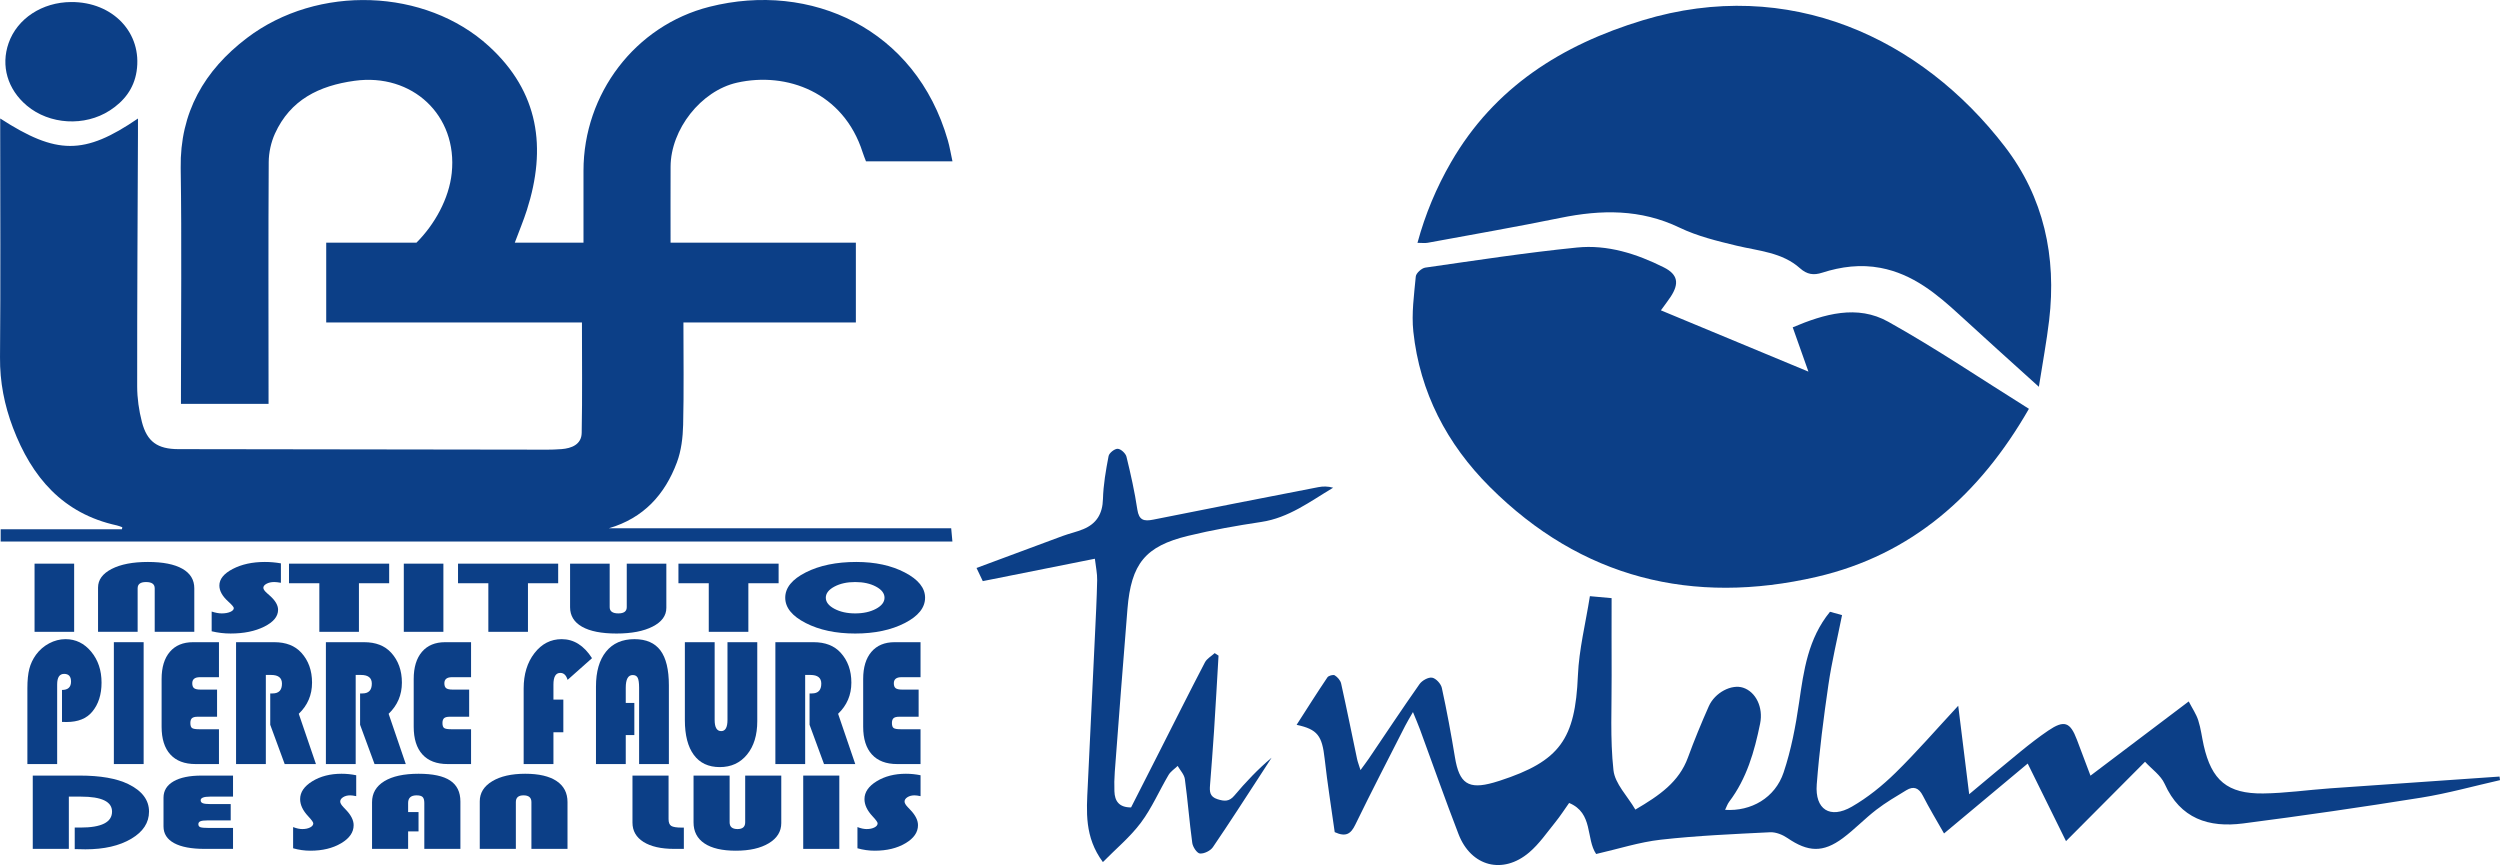 <?xml version="1.0" encoding="UTF-8"?>
<svg xmlns="http://www.w3.org/2000/svg" xmlns:xlink="http://www.w3.org/1999/xlink" width="800.91pt" height="277.13pt" viewBox="0 0 800.91 277.13" version="1.1">
<defs>
<clipPath id="clip1">
  <path d="M 415 190 L 800.91 190 L 800.91 277.129 L 415 277.129 Z M 415 190 "/>
</clipPath>
</defs>
<g id="surface1">
<path style=" stroke:none;fill-rule:evenodd;fill:rgb(4.7%,24.699%,52.899%);fill-opacity:1;" d="M 0.215 173.488 L 0.215 169.551 L 39.07 169.551 C 39.109 169.336 39.145 169.121 39.18 168.906 C 38.613 168.711 38.055 168.453 37.469 168.328 C 20.113 164.555 10.172 152.867 4.16 137.047 C 1.406 129.797 -0.066 122.363 0.004 114.496 C 0.211 90.383 0.07 66.27 0.066 42.156 L 0.066 37.953 C 18.176 49.664 27.008 49.703 44.199 37.969 C 44.199 39.844 44.207 41.305 44.199 42.758 C 44.094 69.762 43.922 96.77 43.945 123.77 C 43.949 127.582 44.504 131.484 45.461 135.176 C 47.105 141.547 50.508 143.875 57.164 143.887 C 94.641 143.953 132.117 144.004 169.598 144.047 C 173.035 144.051 176.492 144.152 179.918 143.879 C 183.105 143.625 186.277 142.406 186.352 138.703 C 186.578 127.035 186.434 115.359 186.434 103.301 L 104.508 103.301 L 104.508 77.738 L 133.422 77.738 C 139.184 71.98 143.852 63.734 144.723 55.414 C 146.664 36.914 132.055 23.34 113.594 25.883 C 102.227 27.449 93.012 31.957 88.078 42.82 C 86.816 45.602 86.105 48.883 86.086 51.941 C 85.941 76.188 86.023 100.441 86.031 124.691 C 86.035 126.176 86.035 127.664 86.035 129.391 L 57.969 129.391 C 57.969 127.727 57.969 126.129 57.973 124.531 C 57.973 100.969 58.246 77.402 57.887 53.848 C 57.613 36.02 65.477 22.539 79.094 12.184 C 101.82 -5.098 136.336 -3.758 156.641 14.809 C 172.695 29.488 175.148 47.391 168.801 67.27 C 167.734 70.621 166.363 73.871 164.922 77.738 L 186.93 77.738 L 186.93 54.711 C 186.926 30.098 203.434 8.199 227.309 2.168 C 259.668 -6.012 293.352 9.086 303.656 44.98 C 304.258 47.07 304.602 49.234 305.137 51.688 L 277.434 51.688 C 277.094 50.785 276.68 49.805 276.359 48.801 C 270.227 29.543 252.023 22.918 236.133 26.48 C 224.551 29.078 214.887 41.449 214.832 53.387 C 214.797 61.336 214.824 69.469 214.824 77.738 L 274.188 77.738 L 274.188 103.301 L 218.945 103.301 C 218.945 114.551 219.117 125.254 218.855 136.09 C 218.758 140.129 218.262 144.379 216.859 148.125 C 213.004 158.445 206.176 165.996 195.039 169.242 L 304.727 169.242 C 304.867 170.781 304.977 171.938 305.117 173.488 "/>
<path style=" stroke:none;fill-rule:evenodd;fill:rgb(4.7%,24.699%,52.899%);fill-opacity:1;" d="M 22.801 0.652 C 36.203 0.586 45.66 10.582 43.758 22.867 C 42.902 28.383 39.77 32.418 35.176 35.391 C 27.117 40.605 15.844 39.934 8.602 33.84 C 2.414 28.637 0.211 21.078 2.758 13.805 C 5.508 5.949 13.512 0.695 22.801 0.652 "/>
<path style=" stroke:none;fill-rule:nonzero;fill:rgb(4.7%,24.699%,52.899%);fill-opacity:1;" d="M 19.863 231.273 L 19.863 221.035 C 21.789 221.035 22.754 220.141 22.754 218.348 C 22.754 216.707 22.016 215.887 20.543 215.887 C 19.055 215.887 18.312 217.012 18.312 219.262 L 18.312 244.777 L 8.773 244.777 L 8.773 220.461 C 8.773 217.945 8.98 215.883 9.395 214.273 C 9.809 212.66 10.52 211.16 11.523 209.766 C 12.648 208.223 14.059 207.004 15.75 206.105 C 17.445 205.211 19.191 204.762 20.988 204.762 C 24.25 204.762 26.988 206.098 29.203 208.766 C 31.422 211.434 32.531 214.742 32.531 218.691 C 32.531 222.523 31.531 225.633 29.543 228.016 C 27.727 230.207 24.984 231.305 21.32 231.305 "/>
<path style=" stroke:none;fill-rule:nonzero;fill:rgb(4.7%,24.699%,52.899%);fill-opacity:1;" d="M 36.477 244.777 L 46.016 244.777 L 46.016 205.734 L 36.477 205.734 Z M 36.477 244.777 "/>
<path style=" stroke:none;fill-rule:nonzero;fill:rgb(4.7%,24.699%,52.899%);fill-opacity:1;" d="M 69.539 220.922 L 69.539 229.617 L 63.309 229.617 C 62.465 229.617 61.867 229.77 61.512 230.074 C 61.16 230.379 60.984 230.895 60.984 231.621 C 60.984 232.441 61.164 232.977 61.523 233.234 C 61.887 233.492 62.621 233.621 63.734 233.621 L 70.148 233.621 L 70.148 244.777 L 62.652 244.777 C 59.129 244.777 56.434 243.75 54.57 241.699 C 52.703 239.652 51.773 236.691 51.773 232.82 L 51.773 217.516 C 51.773 213.781 52.656 210.883 54.418 208.824 C 56.18 206.762 58.66 205.734 61.852 205.734 L 70.148 205.734 L 70.148 216.945 L 64.062 216.945 C 62.418 216.945 61.594 217.594 61.594 218.891 C 61.594 219.652 61.789 220.184 62.184 220.477 C 62.574 220.773 63.27 220.922 64.273 220.922 "/>
<path style=" stroke:none;fill-rule:nonzero;fill:rgb(4.7%,24.699%,52.899%);fill-opacity:1;" d="M 85.164 216.23 L 85.164 244.777 L 75.625 244.777 L 75.625 205.734 L 87.867 205.734 C 91.594 205.734 94.484 206.859 96.539 209.109 C 98.824 211.625 99.969 214.82 99.969 218.691 C 99.969 222.637 98.551 225.965 95.715 228.672 L 101.215 244.777 L 91.203 244.777 L 86.574 232.191 L 86.574 222.152 L 87.328 222.152 C 89.332 222.152 90.332 221.102 90.332 219.008 C 90.332 217.156 89.176 216.23 86.855 216.23 "/>
<path style=" stroke:none;fill-rule:nonzero;fill:rgb(4.7%,24.699%,52.899%);fill-opacity:1;" d="M 113.949 216.23 L 113.949 244.777 L 104.406 244.777 L 104.406 205.734 L 116.652 205.734 C 120.379 205.734 123.27 206.859 125.32 209.109 C 127.609 211.625 128.754 214.82 128.754 218.691 C 128.754 222.637 127.336 225.965 124.5 228.672 L 129.996 244.777 L 119.988 244.777 L 115.359 232.191 L 115.359 222.152 L 116.109 222.152 C 118.113 222.152 119.117 221.102 119.117 219.008 C 119.117 217.156 117.957 216.23 115.641 216.23 "/>
<path style=" stroke:none;fill-rule:nonzero;fill:rgb(4.7%,24.699%,52.899%);fill-opacity:1;" d="M 150.301 220.922 L 150.301 229.617 L 144.074 229.617 C 143.227 229.617 142.629 229.77 142.273 230.074 C 141.926 230.379 141.746 230.895 141.746 231.621 C 141.746 232.441 141.926 232.977 142.285 233.234 C 142.648 233.492 143.383 233.621 144.496 233.621 L 150.91 233.621 L 150.91 244.777 L 143.414 244.777 C 139.891 244.777 137.195 243.75 135.332 241.699 C 133.469 239.652 132.535 236.691 132.535 232.82 L 132.535 217.516 C 132.535 213.781 133.418 210.883 135.18 208.824 C 136.941 206.762 139.422 205.734 142.617 205.734 L 150.91 205.734 L 150.91 216.945 L 144.824 216.945 C 143.18 216.945 142.359 217.594 142.359 218.891 C 142.359 219.652 142.555 220.184 142.945 220.477 C 143.336 220.773 144.035 220.922 145.035 220.922 "/>
<path style=" stroke:none;fill-rule:nonzero;fill:rgb(4.7%,24.699%,52.899%);fill-opacity:1;" d="M 180.473 224.125 L 180.473 234.594 L 177.301 234.594 L 177.301 244.777 L 167.762 244.777 L 167.762 220.551 C 167.762 215.992 168.914 212.223 171.227 209.238 C 173.535 206.254 176.445 204.762 179.953 204.762 C 183.824 204.762 187.059 206.793 189.66 210.855 L 181.836 217.805 C 181.395 216.316 180.621 215.574 179.508 215.574 C 178.035 215.574 177.301 216.812 177.301 219.289 L 177.301 224.125 "/>
<path style=" stroke:none;fill-rule:nonzero;fill:rgb(4.7%,24.699%,52.899%);fill-opacity:1;" d="M 203.219 225.184 L 203.219 235.48 L 200.469 235.48 L 200.469 244.777 L 190.93 244.777 L 190.93 219.949 C 190.93 215.145 192.004 211.41 194.16 208.75 C 196.312 206.094 199.34 204.762 203.242 204.762 C 207 204.762 209.781 205.969 211.582 208.379 C 213.383 210.793 214.285 214.516 214.285 219.551 L 214.285 244.777 L 204.746 244.777 L 204.746 220.32 C 204.746 218.797 204.594 217.738 204.301 217.145 C 204 216.555 203.469 216.258 202.699 216.258 C 201.211 216.258 200.469 217.613 200.469 220.32 L 200.469 225.184 "/>
<path style=" stroke:none;fill-rule:nonzero;fill:rgb(4.7%,24.699%,52.899%);fill-opacity:1;" d="M 242.602 205.734 L 242.602 231.047 C 242.602 235.508 241.508 239.074 239.32 241.742 C 237.137 244.414 234.227 245.75 230.594 245.75 C 226.973 245.75 224.203 244.453 222.285 241.859 C 220.367 239.266 219.406 235.539 219.406 230.676 L 219.406 205.734 L 228.949 205.734 L 228.949 230.648 C 228.949 233.031 229.645 234.223 231.039 234.223 C 232.387 234.223 233.059 233.031 233.059 230.648 L 233.059 205.734 "/>
<path style=" stroke:none;fill-rule:nonzero;fill:rgb(4.7%,24.699%,52.899%);fill-opacity:1;" d="M 257.945 216.23 L 257.945 244.777 L 248.402 244.777 L 248.402 205.734 L 260.648 205.734 C 264.375 205.734 267.266 206.859 269.316 209.109 C 271.605 211.625 272.746 214.82 272.746 218.691 C 272.746 222.637 271.328 225.965 268.496 228.672 L 273.992 244.777 L 263.984 244.777 L 259.355 232.191 L 259.355 222.152 L 260.105 222.152 C 262.109 222.152 263.113 221.102 263.113 219.008 C 263.113 217.156 261.953 216.23 259.637 216.23 "/>
<path style=" stroke:none;fill-rule:nonzero;fill:rgb(4.7%,24.699%,52.899%);fill-opacity:1;" d="M 294.297 220.922 L 294.297 229.617 L 288.066 229.617 C 287.223 229.617 286.621 229.77 286.27 230.074 C 285.918 230.379 285.742 230.895 285.742 231.621 C 285.742 232.441 285.922 232.977 286.281 233.234 C 286.641 233.492 287.379 233.621 288.488 233.621 L 294.906 233.621 L 294.906 244.777 L 287.41 244.777 C 283.887 244.777 281.191 243.75 279.324 241.699 C 277.461 239.652 276.531 236.691 276.531 232.82 L 276.531 217.516 C 276.531 213.781 277.41 210.883 279.176 208.824 C 280.938 206.762 283.414 205.734 286.609 205.734 L 294.906 205.734 L 294.906 216.945 L 288.82 216.945 C 287.176 216.945 286.352 217.594 286.352 218.891 C 286.352 219.652 286.547 220.184 286.941 220.477 C 287.332 220.773 288.027 220.922 289.031 220.922 "/>
<path style=" stroke:none;fill-rule:nonzero;fill:rgb(4.7%,24.699%,52.899%);fill-opacity:1;" d="M 22.055 255.211 L 22.055 271.953 L 10.496 271.953 L 10.496 248.469 L 25.559 248.469 C 32.164 248.469 37.34 249.375 41.078 251.184 C 45.52 253.352 47.742 256.297 47.742 260.012 C 47.742 263.566 45.844 266.469 42.047 268.715 C 38.25 270.965 33.359 272.09 27.383 272.09 C 26.68 272.09 25.531 272.066 23.938 272.02 L 23.938 265.121 L 25.785 265.121 C 32.527 265.121 35.895 263.418 35.895 260.012 C 35.895 256.812 32.582 255.211 25.957 255.211 "/>
<path style=" stroke:none;fill-rule:nonzero;fill:rgb(4.7%,24.699%,52.899%);fill-opacity:1;" d="M 73.91 257.602 L 73.91 262.832 L 66.363 262.832 C 65.34 262.832 64.613 262.926 64.188 263.109 C 63.762 263.289 63.547 263.602 63.547 264.035 C 63.547 264.531 63.766 264.855 64.199 265.008 C 64.637 265.164 65.531 265.242 66.875 265.242 L 74.652 265.242 L 74.652 271.953 L 65.57 271.953 C 61.297 271.953 58.031 271.332 55.773 270.102 C 53.512 268.867 52.383 267.086 52.383 264.762 L 52.383 255.555 C 52.383 253.309 53.449 251.562 55.586 250.324 C 57.723 249.086 60.727 248.469 64.598 248.469 L 74.652 248.469 L 74.652 255.211 L 67.277 255.211 C 65.285 255.211 64.285 255.602 64.285 256.383 C 64.285 256.84 64.523 257.156 65 257.336 C 65.473 257.512 66.316 257.602 67.531 257.602 "/>
<path style=" stroke:none;fill-rule:nonzero;fill:rgb(4.7%,24.699%,52.899%);fill-opacity:1;" d="M 114.117 248.363 L 114.117 255.059 C 113.285 254.883 112.641 254.801 112.184 254.801 C 111.309 254.801 110.559 254.992 109.934 255.383 C 109.309 255.773 108.992 256.242 108.992 256.793 C 108.992 257.266 109.336 257.859 110.02 258.582 L 110.902 259.512 C 112.496 261.188 113.293 262.805 113.293 264.363 C 113.293 266.648 111.953 268.578 109.266 270.16 C 106.578 271.746 103.301 272.535 99.426 272.535 C 97.562 272.535 95.723 272.277 93.902 271.758 L 93.902 264.965 C 95 265.391 95.98 265.602 96.836 265.602 C 97.84 265.602 98.68 265.426 99.355 265.078 C 100.027 264.73 100.367 264.289 100.367 263.762 C 100.367 263.418 99.824 262.668 98.742 261.508 C 97.016 259.672 96.152 257.84 96.152 256.004 C 96.152 253.789 97.457 251.883 100.066 250.281 C 102.676 248.684 105.797 247.883 109.422 247.883 C 111.016 247.883 112.582 248.043 114.117 248.363 "/>
<path style=" stroke:none;fill-rule:nonzero;fill:rgb(4.7%,24.699%,52.899%);fill-opacity:1;" d="M 134.082 260.164 L 134.082 266.359 L 130.746 266.359 L 130.746 271.953 L 119.188 271.953 L 119.188 257.016 C 119.188 254.125 120.492 251.883 123.105 250.281 C 125.715 248.684 129.383 247.883 134.109 247.883 C 138.664 247.883 142.035 248.609 144.219 250.059 C 146.402 251.508 147.496 253.75 147.496 256.777 L 147.496 271.953 L 135.934 271.953 L 135.934 257.242 C 135.934 256.324 135.75 255.688 135.391 255.332 C 135.031 254.977 134.383 254.801 133.453 254.801 C 131.648 254.801 130.746 255.613 130.746 257.242 L 130.746 260.164 "/>
<path style=" stroke:none;fill-rule:nonzero;fill:rgb(4.7%,24.699%,52.899%);fill-opacity:1;" d="M 153.699 271.953 L 153.699 256.707 C 153.699 254.035 155.023 251.895 157.676 250.289 C 160.32 248.688 163.848 247.883 168.254 247.883 C 172.637 247.883 175.992 248.664 178.32 250.223 C 180.645 251.781 181.809 254.023 181.809 256.949 L 181.809 271.953 L 170.246 271.953 L 170.246 256.949 C 170.246 255.516 169.402 254.801 167.711 254.801 C 166.078 254.801 165.262 255.516 165.262 256.949 L 165.262 271.953 "/>
<path style=" stroke:none;fill-rule:nonzero;fill:rgb(4.7%,24.699%,52.899%);fill-opacity:1;" d="M 202.621 248.469 L 214.184 248.469 L 214.184 262.418 C 214.184 263.508 214.473 264.234 215.051 264.598 C 215.633 264.957 216.777 265.137 218.484 265.137 L 219.082 265.137 L 219.082 271.953 L 216.008 271.953 C 211.793 271.953 208.508 271.207 206.152 269.723 C 203.801 268.238 202.621 266.176 202.621 263.535 "/>
<path style=" stroke:none;fill-rule:nonzero;fill:rgb(4.7%,24.699%,52.899%);fill-opacity:1;" d="M 250.293 248.469 L 250.293 263.691 C 250.293 266.375 248.969 268.523 246.32 270.129 C 243.672 271.734 240.145 272.535 235.742 272.535 C 231.355 272.535 228 271.754 225.676 270.195 C 223.348 268.637 222.188 266.395 222.188 263.469 L 222.188 248.469 L 233.746 248.469 L 233.746 263.453 C 233.746 264.887 234.59 265.602 236.281 265.602 C 237.914 265.602 238.73 264.887 238.73 263.453 L 238.73 248.469 "/>
<path style=" stroke:none;fill-rule:nonzero;fill:rgb(4.7%,24.699%,52.899%);fill-opacity:1;" d="M 257.324 271.953 L 268.887 271.953 L 268.887 248.469 L 257.324 248.469 Z M 257.324 271.953 "/>
<path style=" stroke:none;fill-rule:nonzero;fill:rgb(4.7%,24.699%,52.899%);fill-opacity:1;" d="M 294.914 248.363 L 294.914 255.059 C 294.078 254.883 293.434 254.801 292.977 254.801 C 292.105 254.801 291.355 254.992 290.727 255.383 C 290.102 255.773 289.789 256.242 289.789 256.793 C 289.789 257.266 290.129 257.859 290.812 258.582 L 291.695 259.512 C 293.289 261.188 294.09 262.805 294.09 264.363 C 294.09 266.648 292.742 268.578 290.059 270.16 C 287.371 271.746 284.094 272.535 280.223 272.535 C 278.359 272.535 276.52 272.277 274.695 271.758 L 274.695 264.965 C 275.797 265.391 276.773 265.602 277.629 265.602 C 278.637 265.602 279.477 265.426 280.148 265.078 C 280.824 264.73 281.16 264.289 281.16 263.762 C 281.16 263.418 280.621 262.668 279.535 261.508 C 277.809 259.672 276.945 257.84 276.945 256.004 C 276.945 253.789 278.25 251.883 280.859 250.281 C 283.473 248.684 286.59 247.883 290.215 247.883 C 291.809 247.883 293.375 248.043 294.914 248.363 "/>
<path style=" stroke:none;fill-rule:nonzero;fill:rgb(4.7%,24.699%,52.899%);fill-opacity:1;" d="M 11.07 202.414 L 23.754 202.414 L 23.754 180.574 L 11.07 180.574 Z M 11.07 202.414 "/>
<path style=" stroke:none;fill-rule:nonzero;fill:rgb(4.7%,24.699%,52.899%);fill-opacity:1;" d="M 31.41 202.414 L 31.41 188.238 C 31.41 185.754 32.863 183.766 35.77 182.27 C 38.676 180.777 42.543 180.031 47.375 180.031 C 52.188 180.031 55.867 180.758 58.422 182.207 C 60.973 183.66 62.246 185.742 62.246 188.465 L 62.246 202.414 L 49.562 202.414 L 49.562 188.465 C 49.562 187.129 48.637 186.465 46.781 186.465 C 44.988 186.465 44.094 187.129 44.094 188.465 L 44.094 202.414 "/>
<path style=" stroke:none;fill-rule:nonzero;fill:rgb(4.7%,24.699%,52.899%);fill-opacity:1;" d="M 89.992 180.48 L 89.992 186.703 C 89.074 186.543 88.367 186.461 87.867 186.461 C 86.91 186.461 86.09 186.645 85.402 187.008 C 84.715 187.371 84.367 187.809 84.367 188.32 C 84.367 188.758 84.742 189.312 85.492 189.984 L 86.465 190.848 C 88.211 192.402 89.086 193.91 89.086 195.359 C 89.086 197.484 87.613 199.277 84.664 200.75 C 81.719 202.223 78.121 202.957 73.871 202.957 C 71.828 202.957 69.809 202.719 67.809 202.238 L 67.809 195.918 C 69.016 196.312 70.09 196.512 71.027 196.512 C 72.133 196.512 73.051 196.348 73.793 196.023 C 74.531 195.699 74.902 195.289 74.902 194.801 C 74.902 194.48 74.309 193.781 73.121 192.703 C 71.223 190.996 70.277 189.289 70.277 187.582 C 70.277 185.523 71.711 183.75 74.574 182.266 C 77.438 180.777 80.859 180.031 84.84 180.031 C 86.586 180.031 88.305 180.18 89.992 180.48 "/>
<path style=" stroke:none;fill-rule:nonzero;fill:rgb(4.7%,24.699%,52.899%);fill-opacity:1;" d="M 114.988 186.848 L 114.988 202.414 L 102.305 202.414 L 102.305 186.848 L 92.586 186.848 L 92.586 180.574 L 124.676 180.574 L 124.676 186.848 "/>
<path style=" stroke:none;fill-rule:nonzero;fill:rgb(4.7%,24.699%,52.899%);fill-opacity:1;" d="M 129.363 202.414 L 142.047 202.414 L 142.047 180.574 L 129.363 180.574 Z M 129.363 202.414 "/>
<path style=" stroke:none;fill-rule:nonzero;fill:rgb(4.7%,24.699%,52.899%);fill-opacity:1;" d="M 169.137 186.848 L 169.137 202.414 L 156.449 202.414 L 156.449 186.848 L 146.734 186.848 L 146.734 180.574 L 178.82 180.574 L 178.82 186.848 "/>
<path style=" stroke:none;fill-rule:nonzero;fill:rgb(4.7%,24.699%,52.899%);fill-opacity:1;" d="M 213.473 180.574 L 213.473 194.734 C 213.473 197.23 212.02 199.223 209.113 200.719 C 206.207 202.211 202.34 202.961 197.508 202.961 C 192.695 202.961 189.012 202.234 186.461 200.781 C 183.91 199.332 182.633 197.246 182.633 194.527 L 182.633 180.574 L 195.32 180.574 L 195.32 194.512 C 195.32 195.844 196.246 196.512 198.102 196.512 C 199.891 196.512 200.789 195.844 200.789 194.512 L 200.789 180.574 "/>
<path style=" stroke:none;fill-rule:nonzero;fill:rgb(4.7%,24.699%,52.899%);fill-opacity:1;" d="M 239.746 186.848 L 239.746 202.414 L 227.062 202.414 L 227.062 186.848 L 217.348 186.848 L 217.348 180.574 L 249.438 180.574 L 249.438 186.848 "/>
<path style=" stroke:none;fill-rule:nonzero;fill:rgb(4.7%,24.699%,52.899%);fill-opacity:1;" d="M 273.961 186.465 C 271.355 186.465 269.137 186.953 267.305 187.934 C 265.473 188.918 264.559 190.102 264.559 191.484 C 264.559 192.875 265.48 194.059 267.32 195.039 C 269.164 196.02 271.379 196.512 273.961 196.512 C 276.586 196.512 278.809 196.023 280.633 195.047 C 282.453 194.07 283.367 192.883 283.367 191.484 C 283.367 190.09 282.453 188.902 280.633 187.926 C 278.809 186.949 276.586 186.465 273.961 186.465 M 274.336 180.031 C 280.379 180.031 285.559 181.156 289.879 183.406 C 294.203 185.66 296.363 188.352 296.363 191.484 C 296.363 194.676 294.188 197.387 289.836 199.617 C 285.48 201.844 280.191 202.961 273.961 202.961 C 267.773 202.961 262.492 201.836 258.121 199.598 C 253.746 197.359 251.559 194.652 251.559 191.484 C 251.559 188.289 253.762 185.578 258.168 183.359 C 262.57 181.141 267.965 180.031 274.336 180.031 "/>
<path style=" stroke:none;fill-rule:evenodd;fill:rgb(4.7%,24.699%,52.899%);fill-opacity:1;" d="M 532.09 99.418 C 547.715 105.91 563.02 112.266 579.355 119.055 C 577.508 113.844 575.98 109.535 574.324 104.863 C 584.48 100.574 594.992 97.516 604.949 103.086 C 620.277 111.652 634.879 121.523 649.992 130.969 C 634.246 158.426 612.484 177.754 581.988 184.805 C 542.25 193.988 506.617 185.297 477.262 155.969 C 463.562 142.281 454.863 125.695 452.781 106.227 C 452.164 100.426 453.02 94.438 453.566 88.57 C 453.664 87.504 455.449 85.902 456.621 85.734 C 472.801 83.418 488.973 80.93 505.227 79.297 C 514.969 78.316 524.301 81.289 533.016 85.652 C 537.547 87.922 538.035 90.816 535.195 95.109 C 534.301 96.465 533.297 97.75 532.09 99.418 "/>
<path style=" stroke:none;fill-rule:evenodd;fill:rgb(4.7%,24.699%,52.899%);fill-opacity:1;" d="M 653.18 123.918 C 644.02 115.621 635.914 108.379 627.922 101.016 C 620.477 94.16 612.816 87.777 602.441 85.816 C 596.047 84.609 589.848 85.41 583.758 87.363 C 581.016 88.246 578.914 87.957 576.641 85.926 C 570.906 80.816 563.406 80.402 556.352 78.711 C 550.145 77.215 543.781 75.676 538.078 72.93 C 525.598 66.93 512.965 67.125 499.867 69.809 C 485.758 72.695 471.566 75.16 457.402 77.773 C 456.488 77.941 455.512 77.797 454.109 77.797 C 456.613 68.562 460.191 60.066 464.84 52.008 C 478.715 27.957 500.355 14.371 526.23 6.512 C 573.137 -7.738 615.523 12.176 642.242 46.922 C 654.773 63.211 658.883 82.254 656.469 102.617 C 655.668 109.379 654.406 116.086 653.18 123.918 "/>
<g clip-path="url(#clip1)" clip-rule="nonzero">
<path style=" stroke:none;fill-rule:evenodd;fill:rgb(4.7%,24.699%,52.899%);fill-opacity:1;" d="M 452.66 228.117 C 451.613 229.965 450.836 231.215 450.172 232.52 C 444.812 243.055 439.367 253.551 434.199 264.18 C 432.801 267.066 431.262 268.273 427.594 266.59 C 426.547 259.055 425.266 251.086 424.371 243.07 C 423.555 235.734 422.133 233.652 415.387 232.211 C 418.719 227.023 421.91 221.961 425.254 217 C 425.617 216.457 427.117 216.051 427.605 216.355 C 428.5 216.918 429.426 217.969 429.648 218.969 C 431.438 227.004 433.059 235.074 434.754 243.133 C 434.945 244.043 435.297 244.918 435.852 246.711 C 437.02 245.102 437.793 244.105 438.5 243.062 C 443.902 235.082 449.219 227.043 454.766 219.164 C 455.566 218.02 457.574 216.891 458.797 217.102 C 460.023 217.316 461.629 219.062 461.914 220.387 C 463.52 227.754 464.887 235.18 466.113 242.621 C 467.496 251.02 470.406 253.012 478.492 250.715 C 479.152 250.527 479.809 250.328 480.461 250.117 C 499.785 243.824 504.641 236.785 505.5 216.457 C 505.852 208.047 507.973 199.715 509.344 190.992 C 512.008 191.234 514 191.418 516.301 191.625 C 516.301 200.008 516.266 208.109 516.309 216.211 C 516.363 226.398 515.789 236.66 516.895 246.738 C 517.371 251.078 521.387 255.027 523.91 259.363 C 531.688 254.805 537.895 250.504 540.754 242.688 C 542.777 237.145 545.039 231.68 547.426 226.285 C 549.391 221.852 554.73 219.109 558.41 220.305 C 562.508 221.637 564.938 226.613 563.879 231.809 C 562.062 240.742 559.59 249.426 553.953 256.863 C 553.402 257.594 553.113 258.527 552.664 259.445 C 560.996 259.996 568.68 255.617 571.406 247.465 C 573.828 240.242 575.266 232.609 576.367 225.043 C 577.859 214.77 579.238 204.598 586.266 195.992 C 587.32 196.285 588.598 196.637 590.125 197.059 C 588.613 204.641 586.84 211.953 585.758 219.367 C 584.211 229.969 582.844 240.621 582.02 251.297 C 581.395 259.332 586.281 262.457 593.266 258.43 C 598.328 255.512 603.031 251.711 607.219 247.613 C 613.988 240.984 620.207 233.789 627.344 226.098 C 628.539 235.766 629.645 244.715 630.852 254.441 C 636.77 249.512 641.992 245.09 647.301 240.773 C 650.184 238.43 653.121 236.129 656.195 234.051 C 661.293 230.598 663.219 231.281 665.371 236.984 C 666.754 240.633 668.129 244.285 669.715 248.496 C 680.434 240.398 690.398 232.867 701.188 224.715 C 702.34 226.945 703.594 228.762 704.242 230.777 C 705.078 233.379 705.391 236.145 705.992 238.82 C 708.512 249.98 713.57 254.328 725.023 254.195 C 732.156 254.113 739.273 253.07 746.406 252.562 C 764.523 251.27 782.641 250.039 800.762 248.781 C 800.812 249.164 800.863 249.547 800.914 249.93 C 792.516 251.828 784.188 254.168 775.699 255.531 C 756.719 258.574 737.684 261.34 718.621 263.801 C 707.637 265.219 698.496 262.32 693.465 251.098 C 692.242 248.375 689.348 246.398 687.191 244.043 C 678.637 252.641 670.516 260.797 661.875 269.473 C 657.547 260.707 653.684 252.879 649.605 244.613 C 640.551 252.18 631.824 259.473 622.797 267.012 C 620.402 262.777 618.059 258.918 616.012 254.906 C 614.723 252.379 613.047 251.754 610.734 253.152 C 607.457 255.133 604.137 257.086 601.109 259.414 C 597.402 262.262 594.148 265.703 590.402 268.492 C 584.016 273.242 579.234 272.988 572.637 268.477 C 571.07 267.406 568.91 266.535 567.074 266.625 C 555.395 267.207 543.688 267.703 532.078 269.004 C 525.176 269.781 518.434 271.973 511.344 273.59 C 508.016 268.68 510.492 260.469 502.688 257.238 C 501.254 259.258 499.859 261.445 498.238 263.445 C 495.559 266.75 493.098 270.367 489.898 273.086 C 481.453 280.273 471.277 277.609 467.27 267.25 C 462.965 256.113 459.016 244.836 454.891 233.625 C 454.285 231.988 453.582 230.387 452.66 228.117 "/>
</g>
<path style=" stroke:none;fill-rule:evenodd;fill:rgb(4.7%,24.699%,52.899%);fill-opacity:1;" d="M 350.758 179 C 338.559 181.438 326.891 183.766 314.848 186.172 C 314.328 185.078 313.777 183.918 312.844 181.957 C 322.277 178.449 331.34 175.055 340.418 171.711 C 342.602 170.906 344.906 170.41 347.051 169.523 C 351.297 167.766 353.219 164.613 353.348 159.871 C 353.473 155.266 354.281 150.652 355.152 146.105 C 355.34 145.117 357.09 143.734 358.074 143.777 C 359.074 143.812 360.613 145.238 360.879 146.309 C 362.246 151.898 363.508 157.539 364.359 163.23 C 364.883 166.684 366.48 167.066 369.434 166.477 C 387.055 162.938 404.695 159.5 422.332 156.07 C 423.84 155.777 425.398 155.758 427.09 156.246 C 419.688 160.664 412.883 165.891 404.07 167.215 C 396.211 168.398 388.352 169.781 380.633 171.66 C 366.887 174.996 362.395 180.57 361.199 195.059 C 359.766 212.469 358.461 229.887 357.133 247.305 C 356.977 249.359 356.945 251.438 357.016 253.496 C 357.117 256.645 358.504 258.68 362.355 258.672 C 365.34 252.801 368.383 246.82 371.418 240.84 C 376.27 231.281 381.062 221.695 386.016 212.195 C 386.645 210.992 388.082 210.211 389.145 209.234 C 389.555 209.504 389.965 209.773 390.375 210.043 C 389.898 218.117 389.453 226.191 388.93 234.262 C 388.559 240.027 388.09 245.789 387.648 251.551 C 387.496 253.559 387.508 255.234 390.047 256.039 C 392.246 256.73 393.781 256.855 395.441 254.883 C 399.062 250.578 402.934 246.484 407.367 242.746 C 406.391 244.258 405.426 245.77 404.441 247.277 C 399.18 255.344 393.992 263.457 388.562 271.41 C 387.77 272.562 385.758 273.551 384.414 273.434 C 383.477 273.355 382.137 271.344 381.961 270.059 C 381.027 263.258 380.516 256.395 379.586 249.594 C 379.383 248.109 378.078 246.777 377.281 245.375 C 376.293 246.332 375.039 247.129 374.363 248.266 C 371.359 253.352 368.992 258.895 365.48 263.586 C 362.031 268.188 357.477 271.957 353.324 276.18 C 347.371 268.121 348.078 259.965 348.473 251.852 C 349.254 235.906 350.012 219.957 350.762 204.008 C 351.047 197.961 351.367 191.91 351.492 185.859 C 351.539 183.727 351.051 181.586 350.758 179 "/>
</g>
</svg>
